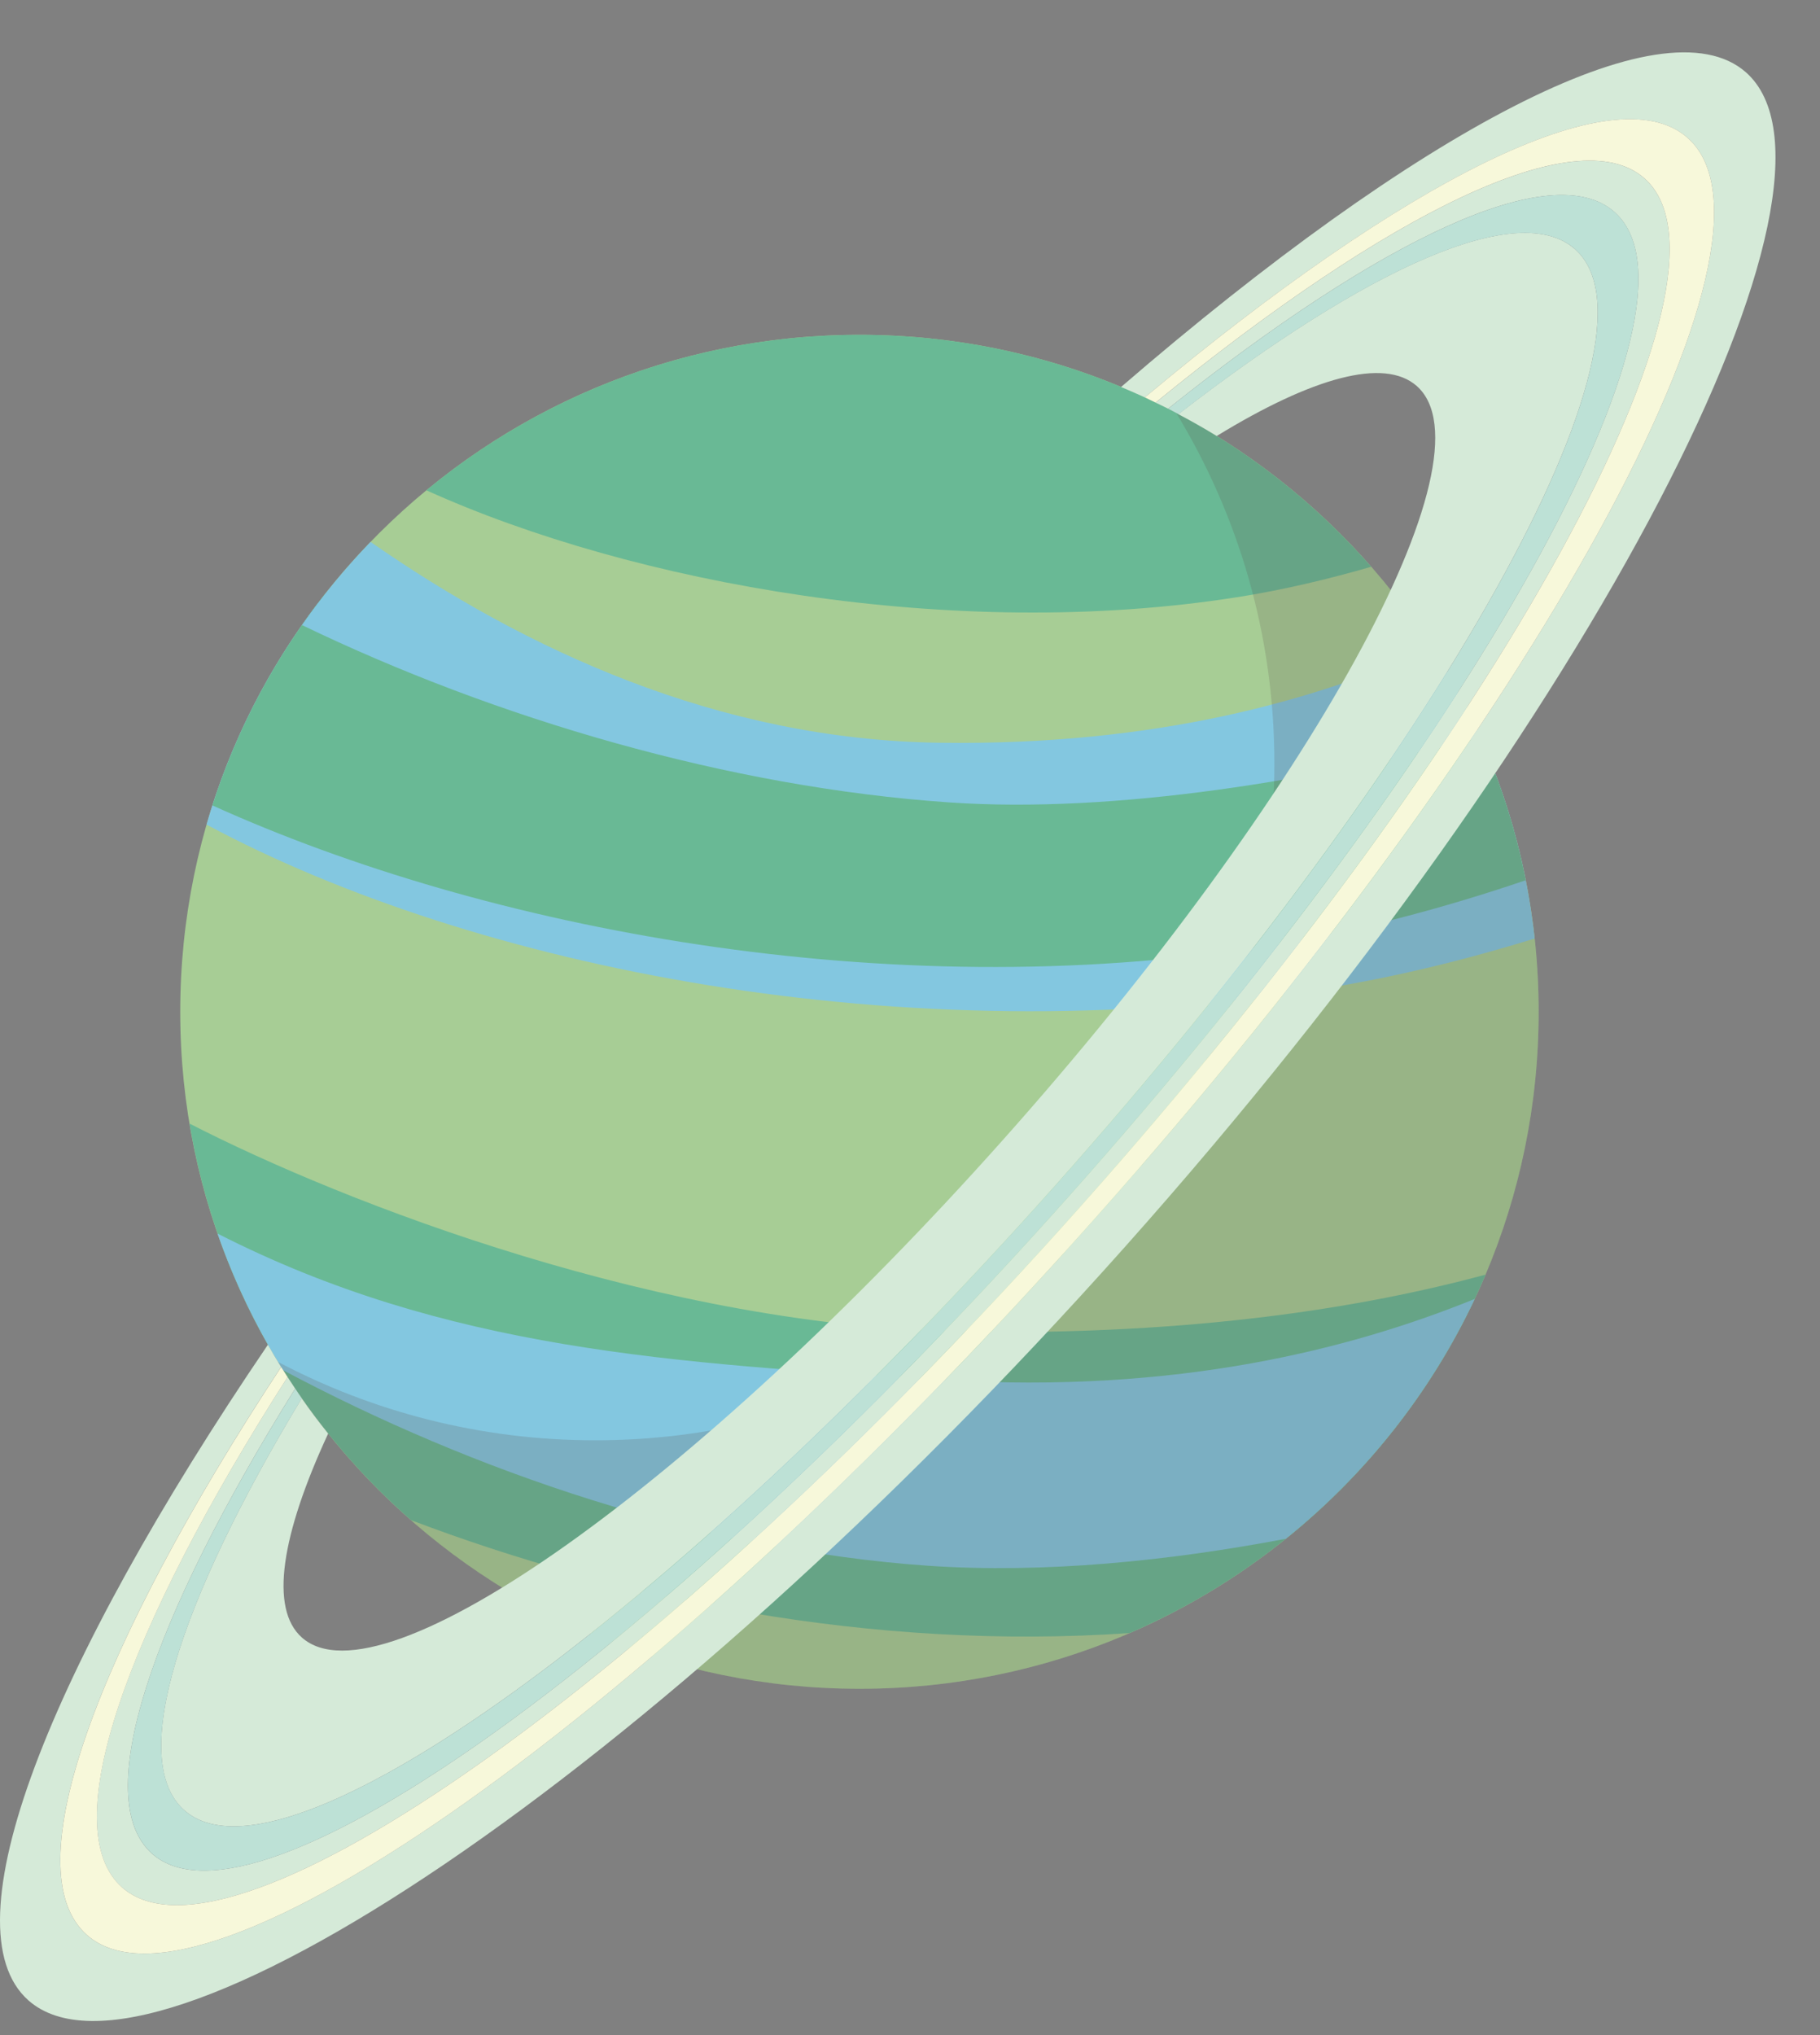 <svg width="34" height="38" viewBox="0 0 34 38" fill="none" xmlns="http://www.w3.org/2000/svg">
<rect x="0" y="0" width="34" height="38" fill="#808080" stroke="none"/>
<path d="M28.744 18.893C28.744 25.873 23.064 31.534 16.056 31.534C9.049 31.534 3.367 25.875 3.367 18.893C3.367 11.913 9.048 6.252 16.056 6.252C23.063 6.252 28.744 11.912 28.744 18.893V18.893Z" fill="#A7CD95"/>
<path d="M24.69 18.465C26.045 18.252 27.411 17.913 28.669 17.525C28.53 16.241 28.199 15.014 27.703 13.875C25.441 14.641 22.453 15.27 18.612 15.217C13.887 15.152 9.055 12.971 5.95 11.249C5.013 12.476 4.297 13.877 3.858 15.397C8.854 18.077 16.904 19.691 24.689 18.466L24.69 18.465Z" fill="#83C7E0"/>
<path d="M27.752 23.801C25.487 24.411 22.336 24.928 18.059 24.869C12.423 24.791 6.431 22.465 3.541 20.98C4.03 23.913 5.532 26.504 7.677 28.384C11.579 29.866 16.275 30.825 21.106 30.493C24.095 29.2 26.486 26.794 27.753 23.801H27.752Z" fill="#69B995"/>
<path d="M23.601 17.675C25.294 17.409 27.008 16.946 28.503 16.436C28.253 15.17 27.814 13.972 27.215 12.873C24.89 13.732 21.714 14.486 17.522 14.427C13.371 14.37 9.137 12.679 6.063 11.101C5.147 12.267 4.431 13.596 3.968 15.039C9.078 17.352 16.559 18.782 23.601 17.674V17.675Z" fill="#69B995"/>
<path d="M23.096 11.154C23.948 11.02 24.808 10.817 25.616 10.583C23.29 7.929 19.869 6.252 16.055 6.252C12.98 6.252 10.161 7.343 7.965 9.155C11.834 10.905 17.826 11.982 23.096 11.153V11.154Z" fill="#69B995"/>
<path d="M27.655 13.762C27.397 13.185 27.098 12.63 26.759 12.101C24.574 13.079 21.585 13.926 17.547 13.869C13.43 13.812 9.813 12.131 6.923 10.119C6.456 10.601 6.027 11.12 5.642 11.672C9.249 13.412 13.605 14.7 17.733 14.983C20.863 15.198 24.627 14.553 27.655 13.762Z" fill="#83C7E0"/>
<path d="M27.549 24.255C25.254 25.184 22 26.032 17.628 25.766C12.541 25.458 8.313 25.2 4.064 23.034C4.378 23.935 4.791 24.791 5.292 25.587C8.835 27.472 13.117 28.946 17.349 29.237C19.51 29.385 21.855 29.144 24.019 28.733C25.512 27.533 26.724 26.004 27.549 24.255Z" fill="#83C7E0"/>
<g opacity="0.2">
<path d="M16.056 31.534C23.063 31.534 28.744 25.875 28.744 18.893C28.744 14.04 25.999 9.827 21.971 7.708C23.134 9.617 23.807 11.855 23.807 14.253C23.807 21.234 18.126 26.894 11.118 26.894C8.977 26.894 6.962 26.363 5.193 25.43C7.417 29.089 11.449 31.535 16.056 31.535V31.534Z" fill="#5A4F4A"/>
</g>
<path d="M3.443 33.802C5.297 35.443 12.543 30.182 19.717 22.133C26.891 14.082 31.276 6.291 29.422 4.651C28.37 3.72 25.558 4.99 22.013 7.733C22.256 7.862 22.497 7.997 22.73 8.141C24.507 7.054 25.857 6.668 26.467 7.208C27.954 8.523 24.497 14.82 18.746 21.274C12.995 27.728 7.128 31.893 5.641 30.578C5.03 30.038 5.256 28.656 6.13 26.769C5.958 26.555 5.793 26.336 5.636 26.11C3.323 29.941 2.39 32.872 3.442 33.802H3.443Z" fill="#D5EAD8"/>
<path d="M2.281 35.242C4.311 37.038 12.323 31.35 20.177 22.537C28.03 13.725 32.75 5.126 30.72 3.331C29.469 2.225 25.947 3.96 21.589 7.518C21.666 7.555 21.745 7.592 21.822 7.631C25.806 4.451 29 2.933 30.16 3.959C32.111 5.684 27.503 13.88 19.959 22.346C12.416 30.811 4.792 36.338 2.842 34.614C1.682 33.588 2.817 30.248 5.514 25.929C5.466 25.858 5.419 25.785 5.372 25.713C2.343 30.444 1.029 34.135 2.28 35.242H2.281Z" fill="#D5EAD8"/>
<path d="M32.617 1.351C31.076 -0.011 26.482 2.447 20.943 7.226C21.092 7.289 21.241 7.353 21.387 7.42C26.215 3.382 30.16 1.365 31.526 2.573C33.661 4.461 28.697 13.504 20.439 22.77C12.181 32.036 3.757 38.018 1.622 36.13C0.255 34.92 1.797 30.78 5.251 25.524C5.167 25.388 5.084 25.248 5.005 25.109C0.897 31.154 -1.009 35.99 0.531 37.352C2.821 39.379 12.156 33.223 21.016 23.282C29.877 13.341 34.907 3.377 32.617 1.351Z" fill="#D5EAD8"/>
<path d="M30.72 3.33C32.75 5.126 28.03 13.726 20.176 22.537C12.323 31.35 4.311 37.038 2.281 35.242C1.03 34.136 2.344 30.446 5.372 25.714C5.332 25.651 5.292 25.588 5.252 25.525C1.798 30.779 0.255 34.921 1.623 36.13C3.758 38.017 12.182 32.037 20.439 22.77C28.697 13.504 33.661 4.462 31.526 2.573C30.16 1.364 26.215 3.381 21.387 7.42C21.454 7.452 21.521 7.485 21.588 7.517C25.946 3.96 29.468 2.224 30.72 3.33Z" fill="#F7F8DA"/>
<path d="M29.422 4.651C31.276 6.291 26.892 14.082 19.718 22.133C12.544 30.183 5.297 35.443 3.443 33.802C2.392 32.872 3.324 29.941 5.638 26.11C5.596 26.051 5.556 25.989 5.515 25.929C2.817 30.247 1.682 33.587 2.843 34.614C4.793 36.338 12.416 30.811 19.96 22.346C27.504 13.88 32.111 5.685 30.161 3.959C29.001 2.933 25.808 4.451 21.823 7.631C21.888 7.663 21.951 7.699 22.016 7.734C25.561 4.991 28.372 3.721 29.424 4.652L29.422 4.651Z" fill="#BDE1D6"/>
</svg>
